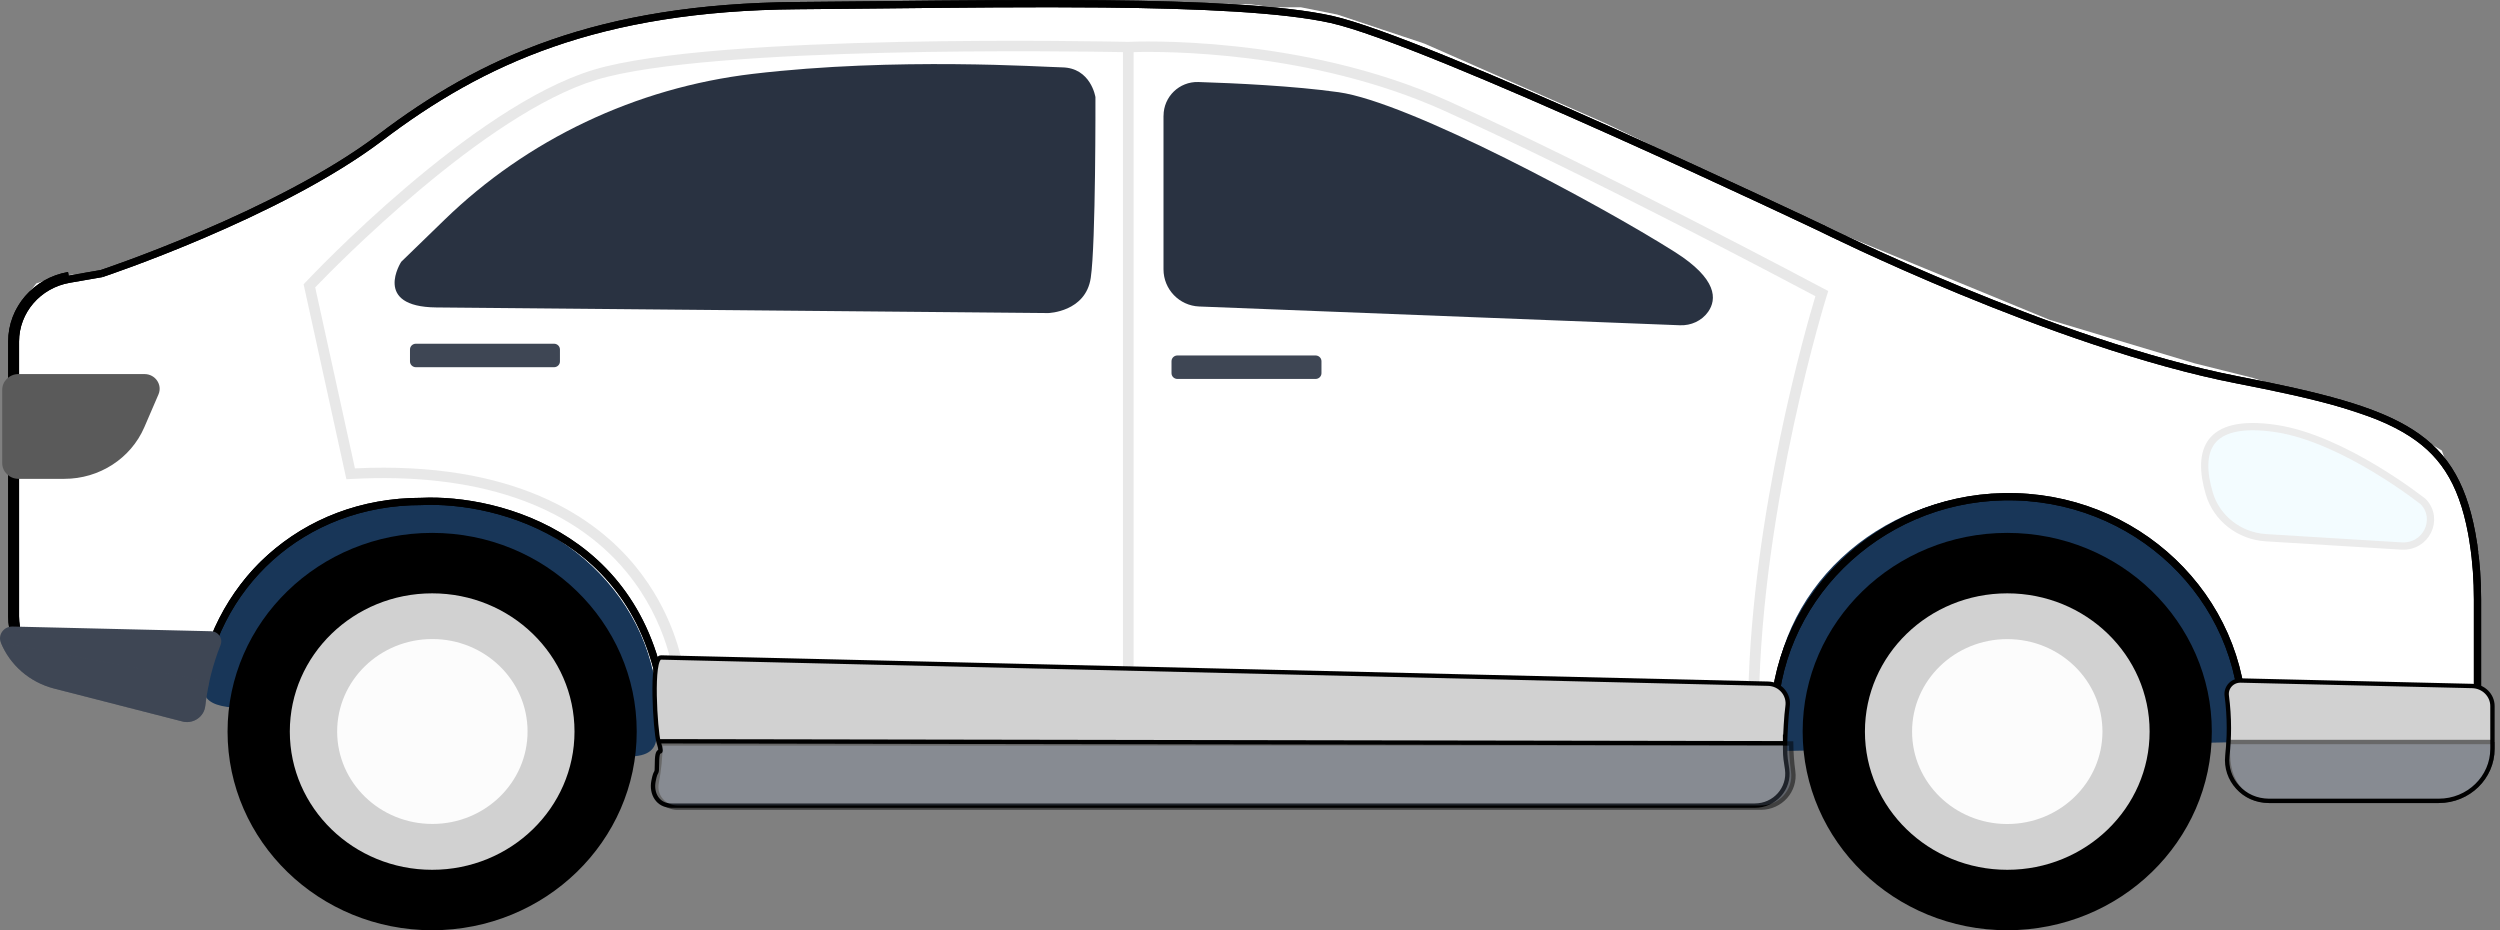 <svg width="172" height="64" viewBox="0 0 172 64" fill="none" xmlns="http://www.w3.org/2000/svg">
<rect x="0" y="0" width="172" height="64" fill="#808080" stroke="none"/>
<g clip-path="url(#clip0_4736_3079)">
<path fill-rule="evenodd" clip-rule="evenodd" d="M1.223 21.097L2.5 19.5L4 19L8.5 18.5L17.5 14.5L21 12.5L24 11L28 8L31 6L33 5L35 4L37.5 3L39.5 2.5L41.5 2L44 1.5L47 1L51 0.5H56L69.656 0.012L86.081 0.297L87.5 0.5H89.5L92 1L98 3L110.5 8.5L124 15L141 22L151 25L155 26L159.5 27.5L165.5 29.5L168 31L170.5 38L170.541 38.049L170.364 48.242L0.803 45.3L1.223 21.097Z" fill="white"/>
<path fill-rule="evenodd" clip-rule="evenodd" d="M37.171 50.872C41.7 52.011 44.923 52.821 45.158 50.85C46.138 42.624 39.775 35.546 31 34.5C21.499 34 14.98 38.774 14 47C13.782 48.826 15.765 48.783 19.33 48.705C21.621 48.655 24.567 48.591 28.001 49C31.285 49.391 34.461 50.19 37.171 50.872Z" fill="#183658"/>
<path fill-rule="evenodd" clip-rule="evenodd" d="M153.85 51.061C153.949 50.387 154 49.699 154 49C154 40.716 146.837 34 138 34C129.163 34 122 40.716 122 49C122 49.912 122.087 50.806 122.253 51.673C130.548 51.534 145.943 51.223 153.85 51.061Z" fill="#183658"/>
<path d="M15.656 50.332C15.656 57.88 21.958 64 29.731 64C37.503 64 43.806 57.88 43.806 50.332C43.806 42.784 37.503 36.663 29.731 36.663C21.958 36.663 15.656 42.784 15.656 50.332Z" fill="black"/>
<path d="M29.733 59.842C35.142 59.842 39.526 55.584 39.526 50.332C39.526 45.08 35.142 40.822 29.733 40.822C24.324 40.822 19.939 45.08 19.939 50.332C19.939 55.584 24.324 59.842 29.733 59.842Z" fill="#D1D1D1"/>
<path d="M29.757 56.687C33.374 56.681 36.302 53.829 36.296 50.316C36.29 46.804 33.353 43.961 29.736 43.966C26.119 43.971 23.192 46.824 23.197 50.337C23.203 53.849 26.14 56.693 29.757 56.687Z" fill="#FCFCFC"/>
<path d="M124.023 50.332C124.023 57.88 130.325 64 138.098 64C145.871 64 152.173 57.88 152.173 50.332C152.173 42.784 145.871 36.663 138.098 36.663C130.325 36.663 124.023 42.784 124.023 50.332Z" fill="black"/>
<path d="M138.1 59.842C143.509 59.842 147.893 55.584 147.893 50.332C147.893 45.08 143.509 40.822 138.1 40.822C132.691 40.822 128.307 45.08 128.307 50.332C128.307 55.584 132.691 59.842 138.1 59.842Z" fill="#D1D1D1"/>
<path d="M131.551 50.332C131.551 53.845 134.484 56.692 138.1 56.692C141.716 56.692 144.649 53.845 144.649 50.332C144.649 46.819 141.716 43.971 138.1 43.971C134.484 43.971 131.551 46.819 131.551 50.332Z" fill="#FCFCFC"/>
<path d="M13.706 48.024L13.458 47.996ZM13.706 48.024L13.458 47.996ZM13.706 48.024C13.635 48.659 13.034 49.105 12.385 48.997ZM13.458 47.996C13.403 48.48 12.944 48.832 12.436 48.752ZM12.385 48.997L12.447 48.755L12.436 48.752M12.385 48.997L4.429 46.958ZM12.385 48.997L12.426 48.751C12.429 48.751 12.433 48.752 12.436 48.752M12.436 48.752L4.429 46.958Z" fill="#FCFCFC"/>
<path d="M7.005 18.816C7.005 18.816 7.005 18.816 6.926 18.578L7.005 18.816ZM7.005 18.816L7.007 18.815L7.014 18.812L7.04 18.804L7.144 18.768C7.235 18.738 7.369 18.691 7.543 18.631C7.889 18.51 8.391 18.331 9.015 18.101C10.264 17.639 12.001 16.969 13.958 16.132C17.866 14.461 22.666 12.12 26.185 9.451C33.132 4.183 41.158 0.492 54.86 0.387C56.765 0.372 58.72 0.352 60.691 0.331C65.843 0.276 71.111 0.22 75.916 0.268C82.567 0.335 88.3 0.601 91.601 1.336C93.242 1.702 96.171 2.78 99.659 4.202C103.141 5.621 107.161 7.376 110.974 9.084C114.788 10.792 118.393 12.454 121.045 13.69C122.371 14.307 123.459 14.818 124.215 15.174C124.593 15.352 124.888 15.492 125.089 15.587L125.317 15.695L125.375 15.723L125.39 15.73L125.391 15.73L125.392 15.731L125.394 15.732L125.395 15.732L125.403 15.736L125.438 15.753L125.574 15.821C125.695 15.88 125.873 15.967 126.103 16.078C126.565 16.301 127.238 16.621 128.084 17.014C129.778 17.798 132.166 18.87 134.947 20.017C140.507 22.312 147.649 24.916 153.952 26.139C159.652 27.246 163.409 28.192 165.894 29.79C168.347 31.367 169.58 33.593 170.169 37.351L170.165 37.352C170.365 38.639 170.452 39.937 170.452 41.24V51.142C170.452 52.856 169.018 54.258 167.234 54.258H156.704C155.218 54.258 154.085 53.004 154.246 51.584C154.311 51.019 154.343 50.444 154.343 49.864C154.343 41.08 146.919 33.995 137.846 34.175C129.093 34.351 122.003 41.397 122.03 49.912C122.032 50.604 122.081 51.289 122.173 51.958C122.34 53.169 121.362 54.258 120.081 54.258H46.852C46.01 54.258 45.392 53.522 45.542 52.741C45.72 51.812 45.815 50.854 45.815 49.875C44.985 36.975 34.259 34.25 29 34.5C20.786 34.492 14.579 40.29 13.706 48.024M7.005 18.816L6.987 18.821L6.968 18.825L4.767 19.207C2.618 19.579 1.062 21.392 1.062 23.496V42.399C1.062 44.42 2.465 46.196 4.491 46.716M13.706 48.024L13.458 47.996C13.403 48.48 12.944 48.832 12.436 48.752M13.706 48.024C13.635 48.659 13.034 49.105 12.385 48.997M12.385 48.997L12.447 48.755L12.436 48.752M12.385 48.997L4.429 46.958M12.385 48.997L12.426 48.751C12.429 48.751 12.433 48.752 12.436 48.752M12.436 48.752L4.429 46.958M4.429 46.958C2.296 46.411 0.812 44.539 0.812 42.399V23.496C0.812 21.265 2.461 19.353 4.724 18.96" stroke="black" stroke-width="0.5"/>
<path d="M13.706 48.024L13.458 47.996ZM13.706 48.024L13.458 47.996ZM13.706 48.024C13.635 48.659 13.034 49.105 12.385 48.997ZM13.458 47.996C13.403 48.48 12.944 48.832 12.436 48.752ZM12.385 48.997L12.447 48.755L12.436 48.752M12.385 48.997L4.429 46.958ZM12.385 48.997L12.426 48.751C12.429 48.751 12.433 48.752 12.436 48.752M12.436 48.752L4.429 46.958Z" fill="#FCFCFC"/>
<path d="M7.005 18.816C7.005 18.816 7.005 18.816 6.926 18.578L7.005 18.816ZM7.005 18.816L7.007 18.815L7.014 18.812L7.04 18.804L7.144 18.768C7.235 18.738 7.369 18.691 7.543 18.631C7.889 18.51 8.391 18.331 9.015 18.101C10.264 17.639 12.001 16.969 13.958 16.132C17.866 14.461 22.666 12.12 26.185 9.451C33.132 4.183 41.158 0.492 54.86 0.387C56.765 0.372 58.72 0.352 60.691 0.331C65.843 0.276 71.111 0.22 75.916 0.268C82.567 0.335 88.3 0.601 91.601 1.336C93.242 1.702 96.171 2.78 99.659 4.202C103.141 5.621 107.161 7.376 110.974 9.084C114.788 10.792 118.393 12.454 121.045 13.69C122.371 14.307 123.459 14.818 124.215 15.174C124.593 15.352 124.888 15.492 125.089 15.587L125.317 15.695L125.375 15.723L125.39 15.73L125.391 15.73L125.392 15.731L125.394 15.732L125.395 15.732L125.403 15.736L125.438 15.753L125.574 15.821C125.695 15.88 125.873 15.967 126.103 16.078C126.565 16.301 127.238 16.621 128.084 17.014C129.778 17.798 132.166 18.87 134.947 20.017C140.507 22.312 147.649 24.916 153.952 26.139C159.652 27.246 163.409 28.192 165.894 29.79C168.347 31.367 169.58 33.593 170.169 37.351L170.165 37.352C170.365 38.639 170.452 39.937 170.452 41.24V51.142C170.452 52.856 169.018 54.258 167.234 54.258H156.704C155.218 54.258 154.085 53.004 154.246 51.584C154.311 51.019 154.343 50.444 154.343 49.864C154.343 41.08 146.919 33.995 137.846 34.175C129.093 34.351 122.003 41.397 122.03 49.912C122.032 50.604 122.081 51.289 122.173 51.958C122.34 53.169 121.362 54.258 120.081 54.258H46.852C46.01 54.258 45.392 53.522 45.542 52.741C45.72 51.812 45.815 50.854 45.815 49.875C44.985 36.975 34.259 34.25 29 34.5C20.786 34.492 14.579 40.29 13.706 48.024M7.005 18.816L6.987 18.821L4.767 19.207C2.618 19.579 1.062 21.392 1.062 23.496V42.399C1.062 44.42 2.465 46.196 4.491 46.716M13.706 48.024L13.458 47.996C13.403 48.48 12.944 48.832 12.436 48.752M13.706 48.024C13.635 48.659 13.034 49.105 12.385 48.997M12.385 48.997L12.447 48.755L12.436 48.752M12.385 48.997L4.429 46.958M12.385 48.997L12.426 48.751C12.429 48.751 12.433 48.752 12.436 48.752M12.436 48.752L4.429 46.958M4.429 46.958C2.296 46.411 0.812 44.539 0.812 42.399V23.496C0.812 21.265 2.461 19.353 4.724 18.96" stroke="black" stroke-width="0.5"/>
<path d="M1.269 25.736H9.943C10.685 25.736 11.19 26.472 10.903 27.136L9.93 29.392C9.002 31.542 6.832 32.944 4.431 32.944H1.272C0.655 32.944 0.152 32.458 0.152 31.857V26.823C0.152 26.224 0.652 25.736 1.272 25.736H1.269Z" fill="#5A5A5A"/>
<path d="M156.581 29.481C158.918 29.829 161.453 31.083 163.418 32.265C164.397 32.854 165.229 33.421 165.815 33.841C166.108 34.051 166.34 34.224 166.498 34.344C166.577 34.404 166.638 34.451 166.678 34.483L166.724 34.519L166.726 34.52C167.854 35.714 166.925 37.671 165.214 37.565L155.902 36.995C154.069 36.882 152.51 35.664 152.002 33.961C151.553 32.46 151.551 31.181 152.176 30.369C152.793 29.568 154.109 29.113 156.581 29.481Z" fill="#F3FCFF" stroke="#EBEBEB" stroke-width="0.5"/>
<path d="M0.86 43.106C0.261 43.094 -0.161 43.674 0.059 44.214C0.682 45.737 2.019 46.935 3.726 47.373L12.642 49.66C13.368 49.782 14.043 49.281 14.123 48.569C14.288 47.102 14.65 45.698 15.176 44.374C15.354 43.925 15.019 43.442 14.522 43.429L0.86 43.106Z" fill="#3E4654"/>
<path d="M153.244 51.99C153.313 51.368 153.348 50.737 153.348 50.097C153.348 49.339 153.297 48.594 153.201 47.863C153.128 47.303 153.574 46.805 154.163 46.819L170.085 47.196C170.867 47.214 171.481 47.833 171.481 48.579V51.514C171.481 53.49 169.829 55.099 167.783 55.099H156.099C154.377 55.099 153.057 53.643 153.244 51.99Z" fill="#D1D1D1" stroke="black" stroke-width="0.3"/>
<g style="mix-blend-mode:multiply" opacity="0.5">
<path d="M125.519 19.884C125.364 19.802 109.883 11.557 99.619 6.941C89.456 2.372 78.112 2.855 77.623 2.881C76.32 2.853 49.176 2.28 40.832 4.804C32.426 7.347 21.476 18.934 21.016 19.425L20.889 19.562L23.832 32.972L24.149 32.954C32.711 32.484 39.266 34.696 43.1 39.35C46.001 42.869 46.357 46.584 46.36 46.622L46.389 46.942L77.259 47.712L77.615 47.719L77.995 47.73L121.009 48.543L121.014 48.184C121.229 34.614 125.649 20.445 125.694 20.303L125.782 20.024L125.519 19.884ZM47.054 46.243C46.905 45.236 46.254 42.053 43.698 38.935C40.944 35.577 35.367 31.704 24.42 32.223L21.686 19.771C22.955 18.449 33.309 7.827 41.05 5.486C48.793 3.142 73.943 3.526 77.259 3.586V46.994L47.054 46.24V46.243ZM120.283 47.815L77.993 47.014V3.586C79.982 3.529 90.139 3.472 99.305 7.595C108.814 11.869 122.82 19.273 124.899 20.378C124.282 22.424 120.546 35.313 120.28 47.82L120.283 47.815Z" fill="#D1D1D1"/>
</g>
<g style="mix-blend-mode:multiply" opacity="0.5">
<path d="M0.059 44.214C0.681 45.737 2.018 46.934 3.725 47.373L12.641 49.66C13.367 49.782 14.043 49.281 14.123 48.569C14.186 48.003 14.279 47.446 14.399 46.901L0.059 44.214Z" fill="#3E4654"/>
</g>
<g style="mix-blend-mode:multiply" opacity="0.5">
<path d="M171.481 51.05H153.322C153.304 51.365 153.279 51.679 153.244 51.99M171.481 51.05L153.244 51.99ZM171.481 51.05V51.514C171.481 53.489 169.83 55.099 167.784 55.099H156.099C154.377 55.099 153.057 53.643 153.244 51.99M171.481 51.05L153.244 51.99Z" fill="#3E4654"/>
<path d="M171.482 51.05H153.323M171.482 51.05V51.514C171.482 53.489 169.831 55.099 167.785 55.099H156.1C153.5 55 153.136 52.702 153.323 51.05M171.482 51.05H162.402H153.323M153.323 51.05C153.305 51.365 153.358 50.739 153.323 51.05Z" stroke="black" stroke-width="0.3"/>
</g>
<path d="M122.815 51.136C122.83 50.476 122.891 49.236 122.984 48.596C123.103 47.792 122.488 47.059 121.642 47.038L45.476 45.234C44.744 45.215 45.103 50.326 45.3 51L122.815 51.136ZM122.815 51.136L122.814 50.54L122.815 51.5C122.818 52.19 122.863 52.266 122.955 52.933C123.133 54.25 122.1 55.427 120.726 55.427H46.192C45.27 55.427 44.795 54.616 44.96 53.744C45.137 52.808 45.2 53.485 45.2 52.5C45.2 51.014 45.7 52.369 45.3 51L122.815 51.136Z" fill="#D1D1D1"/>
<path d="M122.815 51.136C122.83 50.476 122.891 49.236 122.984 48.596C123.103 47.792 122.488 47.059 121.642 47.038L45.476 45.234C44.744 45.215 45.103 50.326 45.3 51M122.815 51.136L45.3 51M122.815 51.136L122.814 50.54L122.815 51.5C122.818 52.19 122.863 52.266 122.955 52.933C123.133 54.25 122.1 55.427 120.726 55.427H46.192C45.27 55.427 44.795 54.616 44.96 53.744C45.137 52.808 45.2 53.485 45.2 52.5C45.2 51.014 45.7 52.369 45.3 51" stroke="black" stroke-width="0.3"/>
<g style="mix-blend-mode:multiply" opacity="0.5">
<path d="M45.175 53.883C45.344 52.995 45.437 52.083 45.446 51.15H123.231C123.238 51.801 123.284 52.441 123.37 53.072C123.549 54.389 122.516 55.566 121.141 55.566H46.608C45.685 55.566 45.01 54.755 45.175 53.883Z" fill="#3E4654"/>
<path d="M45.175 53.883C45.344 52.995 45.437 52.083 45.446 51.15H123.231C123.238 51.801 123.284 52.441 123.37 53.072C123.549 54.389 122.516 55.566 121.141 55.566H46.608C45.685 55.566 45.01 54.755 45.175 53.883Z" stroke="black" stroke-width="0.3"/>
</g>
<path d="M38.117 23.648H28.614C28.389 23.648 28.207 23.825 28.207 24.043V24.869C28.207 25.087 28.389 25.264 28.614 25.264H38.117C38.342 25.264 38.524 25.087 38.524 24.869V24.043C38.524 23.825 38.342 23.648 38.117 23.648Z" fill="#3E4654"/>
<path d="M90.51 24.456H81.006C80.782 24.456 80.6 24.633 80.6 24.851V25.677C80.6 25.895 80.782 26.072 81.006 26.072H90.51C90.735 26.072 90.917 25.895 90.917 25.677V24.851C90.917 24.633 90.735 24.456 90.51 24.456Z" fill="#3E4654"/>
<path d="M30.023 21.152L72.116 21.539C72.116 21.539 74.693 21.472 75.044 19.118C75.395 16.764 75.366 6.683 75.366 6.683C75.366 6.683 75.06 4.66 73.063 4.634C71.85 4.618 61.679 3.914 51.788 5.083C43.72 6.038 36.253 9.616 30.595 15.109L27.606 18.01C27.606 18.01 25.59 21.111 30.02 21.152H30.023Z" fill="#293241"/>
<path d="M80.049 7.964V18.532C80.049 19.905 81.134 21.033 82.506 21.087L115.582 22.378C116.34 22.409 117.085 22.073 117.521 21.451C118.114 20.602 118.183 19.205 115.221 17.331C110.067 14.074 96.953 7.027 92.103 6.345C89.015 5.911 84.976 5.723 82.447 5.643C81.136 5.602 80.052 6.652 80.052 7.964H80.049Z" fill="#293241"/>
</g>
<defs>
<clipPath id="clip0_4736_3079">
<rect width="172" height="64" fill="white"/>
</clipPath>
</defs>
</svg>
